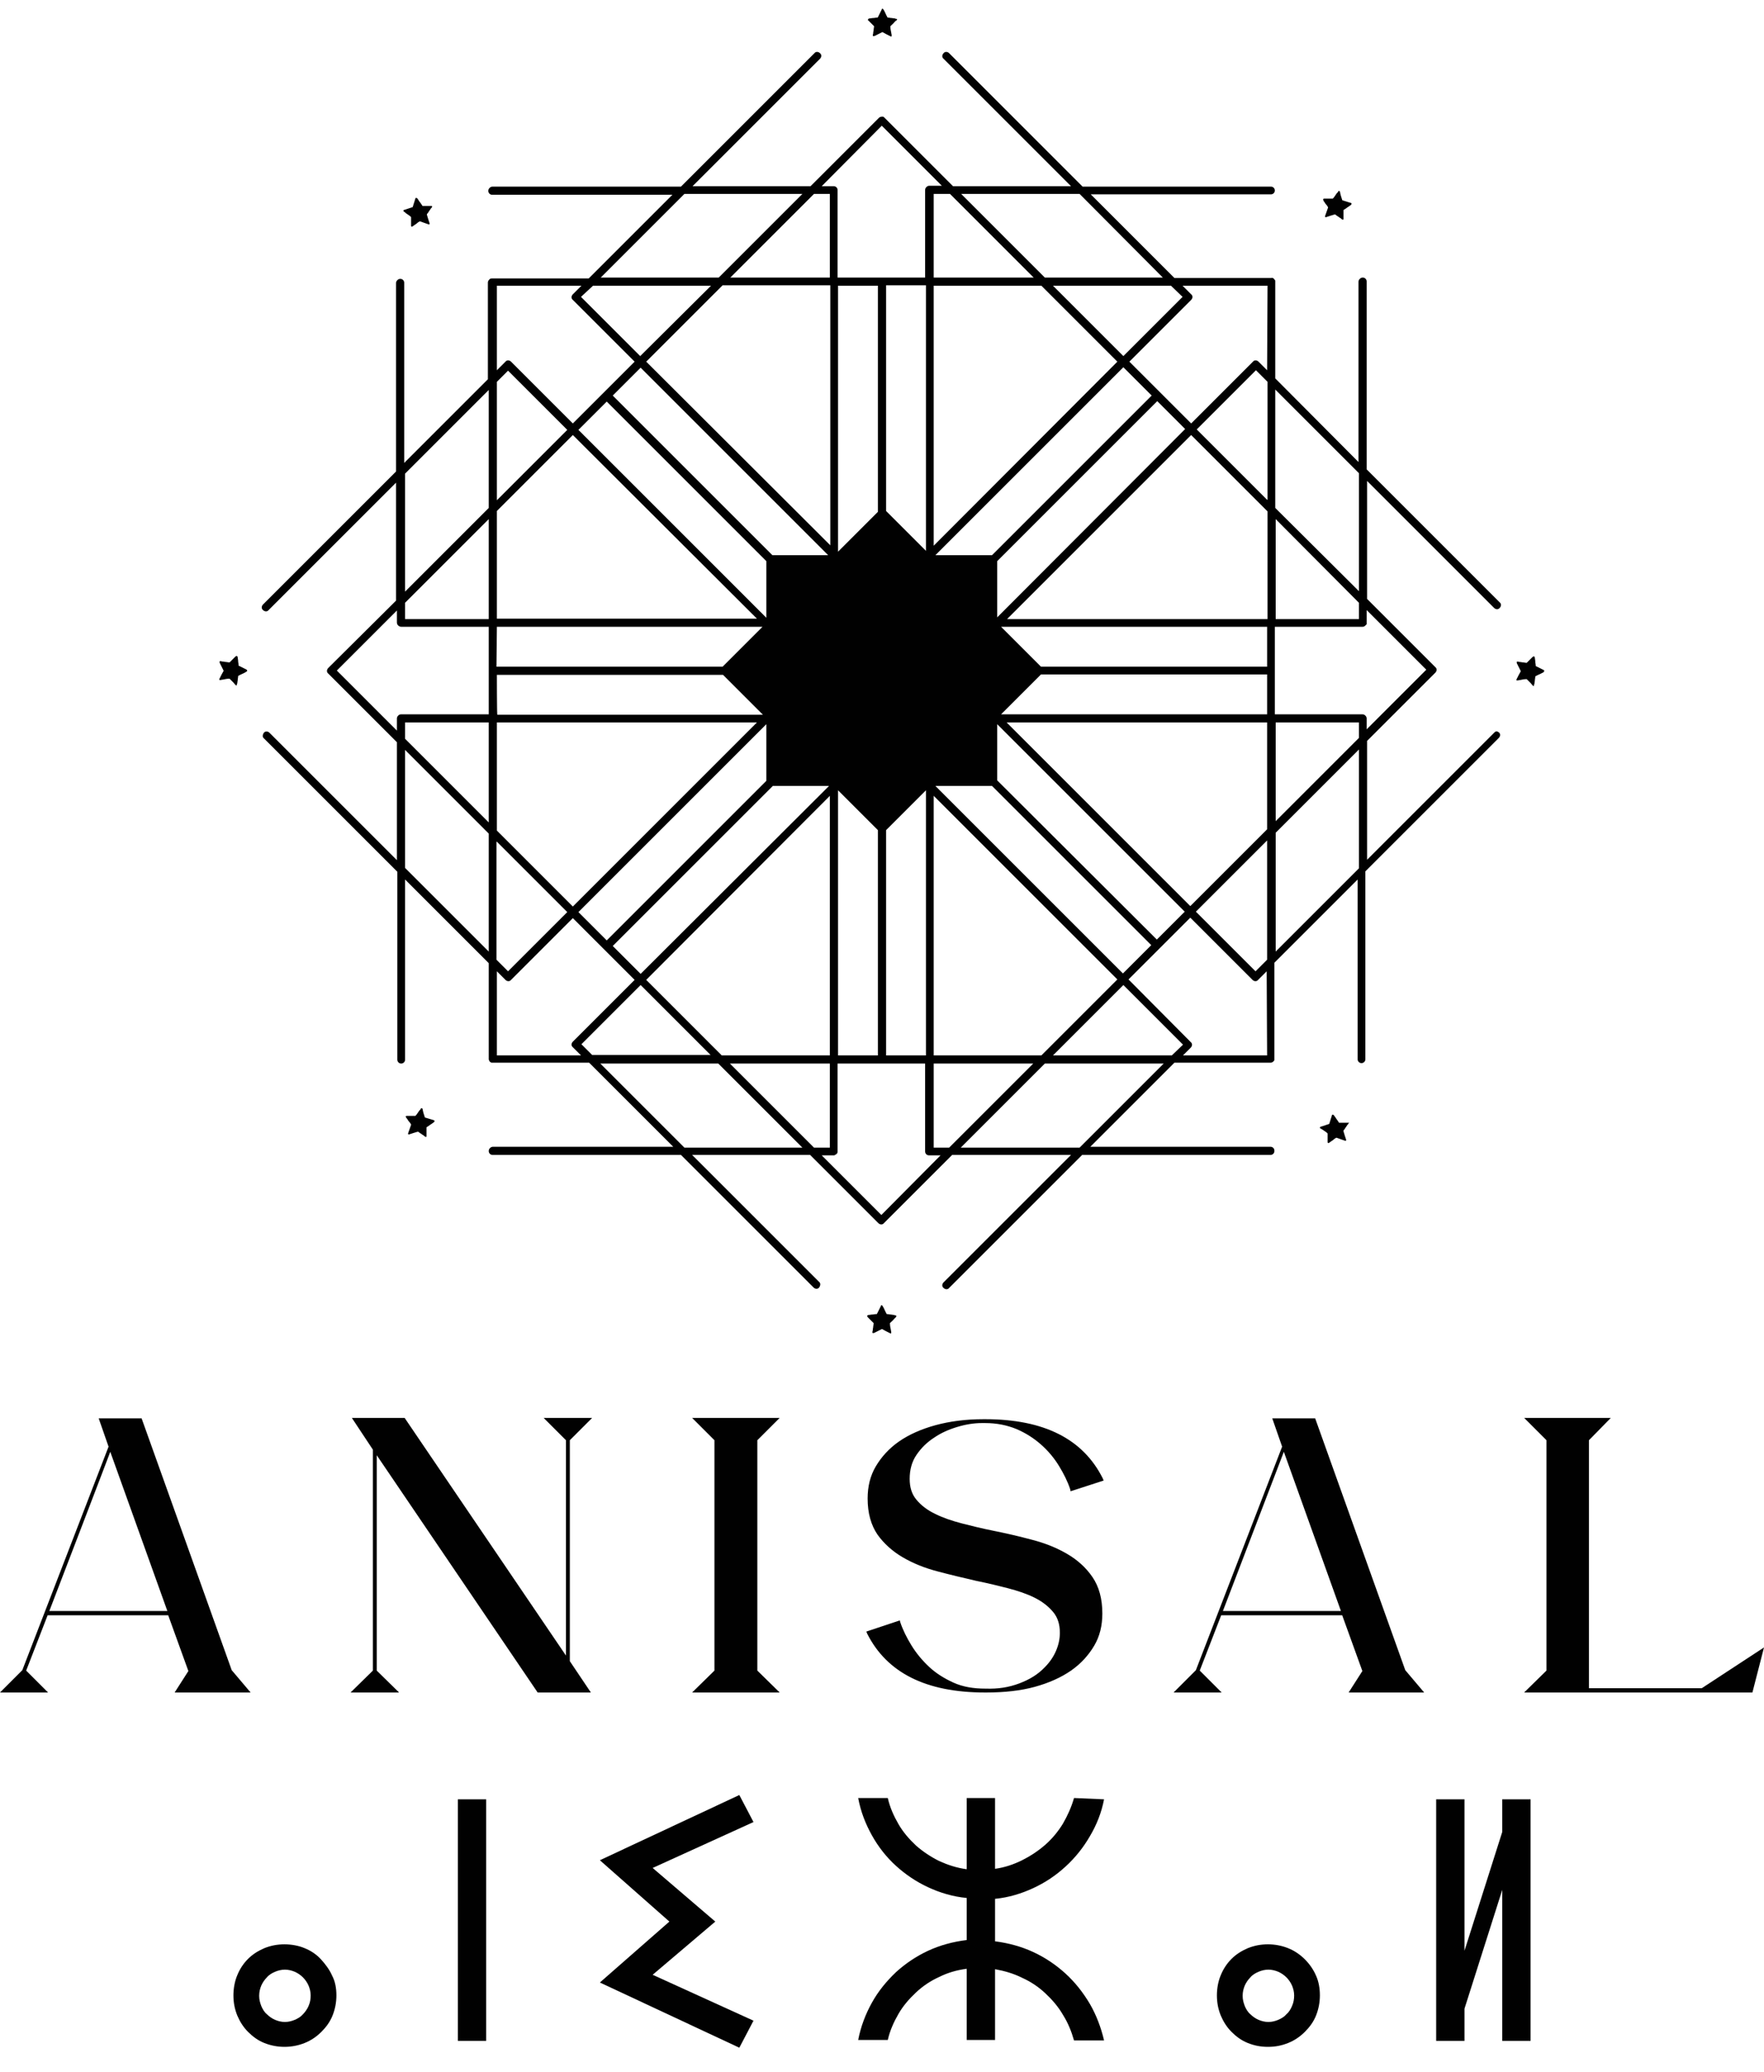 <svg xmlns="http://www.w3.org/2000/svg" xmlns:xlink="http://www.w3.org/1999/xlink" id="Calque_1" x="0px" y="0px" viewBox="0 0 411.1 483" style="enable-background:new 0 0 411.1 483;" xml:space="preserve"><style type="text/css">	.st0{fill:#010101;}	.st1{fill-rule:evenodd;clip-rule:evenodd;fill:#010101;}</style><path class="st0" d="M78.4,465.1c0,1.6-0.3,3.2-0.9,4.7c-0.6,1.5-1.5,2.7-2.6,3.8c-1.1,1.1-2.4,2-3.9,2.6s-3.1,0.9-4.7,0.9 s-3.2-0.3-4.7-0.9c-1.5-0.6-2.7-1.5-3.8-2.6c-1.1-1.1-1.9-2.4-2.5-3.8c-0.6-1.5-0.9-3-0.9-4.7c0-1.6,0.3-3.3,0.9-4.7 c0.6-1.5,1.5-2.8,2.5-3.8c1.1-1.1,2.4-1.9,3.8-2.5c1.5-0.6,3-0.9,4.7-0.9c1.6,0,3.3,0.3,4.7,0.9c1.5,0.6,2.8,1.5,3.8,2.6 s2,2.4,2.6,3.8C78.1,461.8,78.4,463.4,78.4,465.1 M72.4,465.1c0-0.8-0.2-1.6-0.5-2.3c-0.3-0.7-0.8-1.4-1.3-1.9 c-0.5-0.5-1.2-1-1.9-1.3c-0.7-0.3-1.5-0.5-2.3-0.5c-0.8,0-1.6,0.2-2.3,0.5c-0.7,0.3-1.4,0.7-1.9,1.3c-0.5,0.5-1,1.2-1.3,1.9 c-0.3,0.7-0.5,1.5-0.5,2.4c0,0.9,0.2,1.6,0.5,2.4c0.3,0.7,0.7,1.4,1.3,1.9c0.5,0.5,1.2,1,1.9,1.3c0.7,0.3,1.5,0.5,2.3,0.5 s1.6-0.2,2.3-0.5c0.7-0.3,1.4-0.7,1.9-1.3c0.5-0.5,1-1.2,1.3-1.9C72.3,466.7,72.4,465.9,72.4,465.1"></path><rect x="106.7" y="419.4" class="st0" width="6.6" height="56.3"></rect><polygon class="st0" points="152.1,435.4 166.7,447.9 152.1,460.3 175.6,471 172.3,477.3 139.8,462.1 156,447.9 139.8,433.6  172.3,418.4 175.6,424.7 "></polygon><path class="st0" d="M257.3,419.4c-0.6,3.1-1.7,5.9-3.3,8.6c-1.5,2.6-3.4,5-5.7,7.1s-4.7,3.7-7.5,5c-2.8,1.3-5.8,2.2-8.9,2.5v9.9 c3.1,0.4,6.1,1.2,8.9,2.5c2.8,1.3,5.3,3,7.5,5c2.2,2,4.1,4.4,5.7,7.1c1.5,2.6,2.6,5.5,3.3,8.5h-7c-0.6-2.1-1.4-4.1-2.6-6 c-1.1-1.9-2.5-3.5-4.1-5c-1.6-1.5-3.4-2.7-5.4-3.6c-2-1-4.1-1.6-6.3-2v16.5h-6.6v-16.6c-2.3,0.3-4.4,0.9-6.4,1.9 c-2,0.9-3.8,2.1-5.4,3.6s-3,3.1-4.1,5s-2,3.9-2.5,6.1h-6.9c0.6-3.1,1.7-6,3.2-8.7c1.5-2.7,3.4-5,5.6-7.1c2.2-2,4.7-3.7,7.5-5 c2.8-1.3,5.8-2.1,9-2.5v-9.8c-3.2-0.3-6.2-1.2-9-2.5c-2.8-1.3-5.3-3-7.5-5c-2.2-2-4.1-4.4-5.6-7.1c-1.5-2.7-2.6-5.5-3.2-8.7h6.9 c0.5,2.2,1.4,4.2,2.5,6.1s2.5,3.5,4.1,5c1.6,1.4,3.4,2.6,5.4,3.6c2,0.9,4.1,1.6,6.4,1.9v-16.6h6.6v16.5c2.2-0.3,4.3-1,6.3-2 c2-1,3.8-2.2,5.4-3.6c1.6-1.4,3-3.1,4.1-4.9c1.1-1.9,2-3.9,2.6-6L257.3,419.4L257.3,419.4z"></path><path class="st0" d="M307.6,465.1c0,1.6-0.3,3.2-0.9,4.7c-0.6,1.5-1.5,2.7-2.6,3.8c-1.1,1.1-2.4,2-3.9,2.6c-1.5,0.6-3,0.9-4.7,0.9 c-1.7,0-3.2-0.3-4.7-0.9c-1.5-0.6-2.7-1.5-3.8-2.6c-1.1-1.1-1.9-2.4-2.5-3.8c-0.6-1.5-0.9-3-0.9-4.7c0-1.6,0.3-3.3,0.9-4.7 c0.6-1.5,1.5-2.8,2.5-3.8c1.1-1.1,2.4-1.9,3.8-2.5c1.5-0.6,3-0.9,4.7-0.9c1.6,0,3.2,0.3,4.7,0.9c1.5,0.6,2.8,1.5,3.9,2.6 c1.1,1.1,2,2.4,2.6,3.8C307.3,461.8,307.6,463.4,307.6,465.1 M301.6,465.1c0-0.8-0.2-1.6-0.5-2.3c-0.3-0.7-0.8-1.4-1.3-1.9 c-0.5-0.5-1.2-1-1.9-1.3c-0.7-0.3-1.5-0.5-2.3-0.5s-1.6,0.2-2.3,0.5c-0.7,0.3-1.4,0.7-1.9,1.3c-0.5,0.5-1,1.2-1.3,1.9 c-0.3,0.7-0.5,1.5-0.5,2.4c0,0.9,0.2,1.6,0.5,2.4c0.3,0.7,0.7,1.4,1.3,1.9c0.5,0.5,1.2,1,1.9,1.3c0.7,0.3,1.5,0.5,2.3,0.5 s1.6-0.2,2.3-0.5c0.7-0.3,1.4-0.7,1.9-1.3c0.6-0.5,1-1.2,1.3-1.9C301.5,466.7,301.6,465.9,301.6,465.1"></path><polygon class="st0" points="334.7,475.7 334.7,419.4 341.3,419.4 341.3,454.7 350.1,427 350.1,419.4 356.7,419.4 356.7,475.7  350.1,475.7 350.1,440.5 341.3,468.2 341.3,475.7 "></polygon><path class="st0" d="M0,394.5l5.2-5.2l20.1-52.1l-2.3-6.6h10l21,58.7l4.4,5.2H40.7l3.2-5l-4.7-13H11.1l-5,12.9l5.1,5.1L0,394.5 L0,394.5z M11.5,375.5H39l-13.3-37.1C25.7,338.5,11.5,375.5,11.5,375.5z"></path><polygon class="st0" points="81.7,394.5 86.9,389.4 86.9,337.9 82,330.5 94.3,330.5 131.9,385.9 131.9,335.7 126.7,330.5 138,330.5  132.8,335.7 132.8,387.2 137.7,394.5 125.3,394.5 87.8,339.2 87.8,389.4 93,394.5 "></polygon><polygon class="st0" points="166.5,389.4 166.5,335.7 161.3,330.5 181.7,330.5 176.5,335.7 176.5,389.4 181.7,394.5 161.3,394.5 "></polygon><path class="st0" d="M209.7,377.7l0.1,0.4c0.6,1.8,1.5,3.6,2.6,5.4s2.5,3.5,4.1,5c1.6,1.5,3.5,2.7,5.7,3.7c2.2,1,4.7,1.4,7.4,1.4 h0.1c2.9,0.1,5.4-0.3,7.8-1.2c2.4-0.9,4.4-2.1,6-3.8c1.1-1.1,2-2.4,2.6-3.8c0.6-1.4,0.9-2.8,0.9-4.2c0-2-0.5-3.6-1.6-4.9 s-2.5-2.4-4.3-3.3c-1.8-0.9-3.9-1.6-6.2-2.2s-4.8-1.2-7.3-1.7c-3-0.7-6-1.4-9-2.2c-3.1-0.8-5.8-1.9-8.2-3.3 c-2.4-1.4-4.4-3.2-5.9-5.3c-1.5-2.2-2.3-5-2.3-8.4c0-2.8,0.6-5.3,1.9-7.5s3.1-4.2,5.4-5.8c2.3-1.6,5.2-2.9,8.5-3.8 c3.3-0.9,7-1.4,11.2-1.4h0.4c13.7,0,22.8,4.6,27.4,13.8l0.2,0.5l-7.7,2.5l-0.1-0.5c-0.6-1.8-1.5-3.6-2.6-5.4c-1.1-1.8-2.5-3.5-4.2-5 c-1.7-1.5-3.6-2.7-5.7-3.6c-2.2-0.9-4.6-1.4-7.3-1.4h-0.8c-1.8,0-3.7,0.3-5.7,0.9c-2,0.6-3.8,1.4-5.4,2.5c-1.7,1.1-3,2.4-4.1,4 c-1.1,1.6-1.6,3.5-1.6,5.6c0,2,0.5,3.6,1.6,4.9c1.1,1.3,2.5,2.4,4.4,3.3c1.8,0.9,3.9,1.6,6.2,2.2s4.8,1.2,7.3,1.7c3,0.6,6,1.3,9,2.1 c3.1,0.8,5.8,1.9,8.2,3.3c2.4,1.4,4.4,3.2,5.9,5.4c1.5,2.2,2.3,5,2.3,8.5c0,2.8-0.6,5.3-1.9,7.5c-1.3,2.2-3.1,4.2-5.4,5.8 s-5.2,2.9-8.5,3.8c-3.3,0.9-7.1,1.3-11.2,1.3h-0.4c-13.7,0-22.8-4.6-27.4-13.7l-0.2-0.5L209.7,377.7L209.7,377.7z"></path><path class="st0" d="M273.5,394.5l5.2-5.2l20.1-52.1l-2.3-6.6h10l21,58.7l4.4,5.2h-17.6l3.2-5l-4.7-13h-28.2l-5,12.9l5.1,5.1 L273.5,394.5L273.5,394.5z M285,375.5h27.5l-13.3-37.1L285,375.5z"></path><polygon class="st0" points="355.2,394.5 360.4,389.4 360.4,335.7 355.2,330.5 375.4,330.5 370.3,335.7 370.3,393.5 396.6,393.5  411.1,384 408.4,394.5 "></polygon><path class="st1" d="M314.3,261.7c-0.1,0-0.1,0-0.2,0c-0.6,0-1.3,0-2,0c0,0-0.1,0-0.1-0.1c-0.1-0.2-0.3-0.4-0.4-0.6 c-0.2-0.2-0.3-0.5-0.5-0.7c-0.1-0.2-0.2-0.3-0.3-0.4c-0.1-0.1-0.3-0.1-0.4,0c0,0,0,0.1,0,0.1c-0.2,0.6-0.4,1.3-0.6,1.9 c0,0,0,0.1-0.1,0.1c-0.6,0.2-1.2,0.4-1.8,0.6c-0.1,0-0.2,0-0.2,0.1c-0.1,0.1-0.1,0.1-0.1,0.2c0,0.1,0.1,0.1,0.1,0.1 c0.2,0.1,0.3,0.2,0.5,0.3c0.4,0.3,0.8,0.5,1.1,0.8c0,0,0.1,0.1,0.1,0.1c0,0.5,0,0.9,0,1.4c0,0.2,0,0.4,0,0.6c0,0.2,0.1,0.3,0.3,0.2 c0.1-0.1,0.2-0.1,0.3-0.2c0.2-0.2,0.5-0.3,0.7-0.5c0.2-0.2,0.5-0.4,0.7-0.5c0,0,0.1,0,0.1,0c0.6,0.2,1.1,0.4,1.7,0.6 c0.1,0,0.2,0.1,0.3,0.1c0.2,0,0.3-0.1,0.2-0.2c0,0,0,0,0-0.1c-0.2-0.6-0.4-1.2-0.6-1.9c0-0.1,0-0.1,0-0.2c0.2-0.2,0.4-0.5,0.5-0.7 c0.2-0.2,0.3-0.5,0.5-0.7c0.1-0.1,0.2-0.2,0.2-0.3C314.5,261.8,314.4,261.7,314.3,261.7"></path><path class="st1" d="M94.1,49.3c0.2,0.1,0.3,0.2,0.5,0.4c0.4,0.3,0.8,0.5,1.1,0.8c0,0,0.1,0.1,0.1,0.1c0,0.5,0,0.9,0,1.4 c0,0.2,0,0.4,0,0.6c0,0.2,0.1,0.3,0.3,0.2c0.1-0.1,0.2-0.1,0.3-0.2c0.2-0.2,0.5-0.3,0.7-0.5c0.2-0.2,0.5-0.4,0.7-0.5 c0,0,0.1,0,0.1,0c0.6,0.2,1.1,0.4,1.7,0.6c0.1,0,0.2,0.1,0.3,0.1c0.2,0,0.3-0.1,0.2-0.2c0,0,0,0,0-0.1c-0.2-0.6-0.4-1.2-0.6-1.9 c0-0.1,0-0.1,0-0.2c0.2-0.2,0.4-0.5,0.5-0.7c0.2-0.2,0.3-0.5,0.5-0.7c0.1-0.1,0.2-0.2,0.2-0.3c0-0.1,0-0.2-0.1-0.2 c-0.1,0-0.1,0-0.2,0c-0.6,0-1.3,0-1.9,0c0,0-0.1,0-0.1-0.1c-0.1-0.2-0.3-0.4-0.4-0.6c-0.2-0.2-0.3-0.4-0.5-0.7 c-0.1-0.2-0.2-0.3-0.3-0.4c-0.1-0.1-0.3-0.1-0.4,0c0,0,0,0.1,0,0.1c-0.2,0.6-0.4,1.3-0.6,1.9c0,0,0,0.1-0.1,0.1 c-0.6,0.2-1.2,0.4-1.8,0.6c-0.1,0-0.2,0-0.2,0.1C94,49,94,49.1,94,49.2C94.1,49.2,94.1,49.3,94.1,49.3"></path><path class="st1" d="M359.8,156.2C359.8,156.2,359.8,156.1,359.8,156.2c-0.6-0.3-1.2-0.6-1.8-0.9c-0.1,0-0.1-0.1-0.1-0.2 c0-0.3-0.1-0.6-0.1-0.9c0-0.3-0.1-0.6-0.1-0.8c0-0.1,0-0.2-0.1-0.3c0-0.1-0.1-0.1-0.2-0.1c-0.1,0-0.1,0.1-0.2,0.1 c-0.5,0.5-0.9,0.9-1.4,1.4c0,0-0.1,0-0.1,0c-0.2,0-0.5-0.1-0.7-0.1c-0.3,0-0.5-0.1-0.8-0.1c-0.2,0-0.4-0.1-0.5-0.1 c-0.2,0-0.3,0.1-0.2,0.3c0,0,0,0.1,0,0.1c0.3,0.6,0.6,1.2,0.9,1.8c0,0,0,0.1,0,0.1c-0.3,0.5-0.6,1.1-0.9,1.7c0,0.1-0.1,0.1-0.1,0.2 c0,0.1,0,0.2,0.1,0.2c0.1,0,0.1,0,0.2,0c0.2,0,0.4-0.1,0.6-0.1c0.5-0.1,0.9-0.2,1.4-0.2c0.1,0,0.1,0,0.1,0c0.3,0.3,0.7,0.7,1,1 c0.1,0.2,0.3,0.3,0.4,0.5c0.2,0.2,0.3,0.1,0.3-0.1c0-0.1,0-0.2,0.1-0.3c0-0.3,0.1-0.6,0.1-0.8c0-0.3,0.1-0.6,0.1-0.9 c0,0,0-0.1,0.1-0.1c0.5-0.3,1.1-0.5,1.6-0.8c0.1,0,0.2-0.1,0.3-0.2C359.9,156.4,359.9,156.2,359.8,156.2"></path><path class="st1" d="M57.5,156.1c-0.6-0.3-1.2-0.6-1.8-0.9c-0.1,0-0.1-0.1-0.1-0.2c0-0.3-0.1-0.6-0.1-0.9c0-0.3-0.1-0.6-0.1-0.8 c0-0.1,0-0.2-0.1-0.3c0-0.1-0.1-0.1-0.2-0.1c-0.1,0-0.1,0.1-0.2,0.1c-0.5,0.5-0.9,0.9-1.4,1.4c0,0-0.1,0-0.1,0 c-0.2,0-0.5-0.1-0.7-0.1c-0.3,0-0.5-0.1-0.8-0.1c-0.2,0-0.4-0.1-0.5-0.1c-0.2,0-0.3,0.1-0.2,0.3c0,0,0,0.1,0,0.1 c0.3,0.6,0.6,1.2,0.9,1.8c0,0,0,0.1,0,0.1c-0.3,0.5-0.6,1.1-0.9,1.7c0,0.1-0.1,0.1-0.1,0.2c0,0.1,0,0.2,0.1,0.2c0.1,0,0.1,0,0.2,0 c0.2,0,0.4-0.1,0.6-0.1c0.5-0.1,0.9-0.2,1.4-0.2c0.1,0,0.1,0,0.1,0c0.3,0.3,0.7,0.7,1,1c0.1,0.2,0.3,0.3,0.4,0.5 c0.2,0.1,0.3,0.1,0.3-0.1c0-0.1,0-0.2,0.1-0.3c0-0.3,0.1-0.6,0.1-0.8c0-0.3,0.1-0.6,0.1-0.9c0,0,0-0.1,0.1-0.1 c0.5-0.3,1.1-0.5,1.6-0.8c0.1-0.1,0.2-0.1,0.3-0.2C57.7,156.4,57.6,156.3,57.5,156.1C57.5,156.2,57.5,156.1,57.5,156.1"></path><path class="st1" d="M202.3,4.7c0.5,0.5,0.9,0.9,1.4,1.4c0,0,0,0.1,0,0.1c0,0.2-0.1,0.5-0.1,0.7c0,0.3-0.1,0.5-0.1,0.8 c0,0.2-0.1,0.4-0.1,0.5c0,0.2,0.1,0.3,0.3,0.2c0,0,0.1,0,0.1,0c0.6-0.3,1.2-0.6,1.8-0.9c0,0,0.1,0,0.1,0c0.5,0.3,1.1,0.6,1.7,0.9 c0.1,0,0.1,0.1,0.2,0.1c0.1,0,0.2,0,0.2-0.1c0-0.1,0-0.1,0-0.2c0-0.2-0.1-0.4-0.1-0.6c-0.1-0.5-0.2-0.9-0.2-1.4c0-0.1,0-0.1,0-0.1 c0.3-0.3,0.7-0.6,1-1c0.2-0.2,0.3-0.3,0.5-0.4c0.1-0.2,0.1-0.3-0.1-0.3c-0.1,0-0.2,0-0.3-0.1c-0.3,0-0.6-0.1-0.8-0.1 c-0.3,0-0.6-0.1-0.9-0.1c0,0-0.1,0-0.1-0.1c-0.3-0.5-0.5-1.1-0.8-1.6c-0.1-0.1-0.1-0.2-0.2-0.3c-0.1-0.1-0.2-0.1-0.3,0 c0,0,0,0,0,0.1c-0.3,0.6-0.6,1.2-0.9,1.8c0,0.1-0.1,0.1-0.2,0.1c-0.3,0-0.6,0.1-0.9,0.1c-0.3,0-0.6,0.1-0.8,0.1 c-0.1,0-0.2,0-0.3,0.1c-0.1,0-0.1,0.1-0.1,0.2C202.2,4.6,202.2,4.7,202.3,4.7"></path><path class="st1" d="M208.7,306.6c-0.1,0-0.2,0-0.3-0.1c-0.3,0-0.6-0.1-0.8-0.1c-0.3,0-0.6-0.1-0.9-0.1c0,0-0.1,0-0.1-0.1 c-0.3-0.5-0.5-1.1-0.8-1.6c-0.1-0.1-0.1-0.2-0.2-0.3c-0.1-0.1-0.2-0.1-0.3,0c0,0,0,0,0,0.1c-0.3,0.6-0.6,1.2-0.9,1.8 c0,0.1-0.1,0.1-0.2,0.1c-0.3,0-0.6,0.1-0.9,0.1c-0.3,0-0.6,0.1-0.8,0.1c-0.1,0-0.2,0-0.3,0.1c-0.1,0-0.1,0.1-0.1,0.2 c0,0.1,0.1,0.1,0.1,0.2c0.5,0.5,0.9,0.9,1.4,1.4c0,0,0,0.1,0,0.1c0,0.2-0.1,0.5-0.1,0.7c0,0.3-0.1,0.5-0.1,0.8 c0,0.2-0.1,0.4-0.1,0.5c0,0.2,0.1,0.3,0.3,0.2c0,0,0.1,0,0.1,0c0.6-0.3,1.2-0.6,1.8-0.9c0,0,0.1,0,0.1,0c0.5,0.3,1.1,0.6,1.7,0.9 c0.1,0,0.1,0.1,0.2,0.1c0.1,0,0.2,0,0.2-0.1c0-0.1,0-0.1,0-0.2c0-0.2-0.1-0.4-0.1-0.6c-0.1-0.5-0.2-0.9-0.2-1.4c0-0.1,0-0.1,0-0.1 c0.3-0.3,0.7-0.6,1-1c0.2-0.2,0.3-0.3,0.4-0.4C209,306.8,208.9,306.6,208.7,306.6"></path><path class="st1" d="M101.1,261.1C101.1,261.1,101.1,261.1,101.1,261.1c-0.7-0.2-1.3-0.4-2-0.6c0,0-0.1,0-0.1-0.1 c-0.2-0.6-0.4-1.2-0.5-1.8c0-0.1,0-0.2-0.1-0.2c-0.1-0.1-0.1-0.1-0.2-0.1c-0.1,0-0.1,0.1-0.1,0.1c-0.1,0.2-0.2,0.3-0.4,0.5 c-0.3,0.4-0.5,0.8-0.8,1.1c0,0-0.1,0.1-0.1,0.1c-0.5,0-0.9,0-1.4,0c-0.2,0-0.4,0-0.6,0c-0.2,0-0.3,0.1-0.2,0.3 c0.1,0.1,0.1,0.2,0.2,0.3c0.2,0.2,0.3,0.5,0.5,0.7c0.2,0.2,0.4,0.5,0.5,0.7c0,0,0,0.1,0,0.1c-0.2,0.6-0.4,1.1-0.6,1.7 c0,0.1-0.1,0.2-0.1,0.3c0,0.2,0.1,0.3,0.2,0.2c0,0,0,0,0.1,0c0.6-0.2,1.2-0.4,1.9-0.6c0.1,0,0.1,0,0.2,0c0.2,0.2,0.5,0.4,0.7,0.5 c0.2,0.2,0.5,0.3,0.7,0.5c0.1,0.1,0.2,0.2,0.3,0.2c0.1,0,0.2,0,0.2-0.1c0-0.1,0-0.1,0-0.2c0-0.6,0-1.3,0-1.9c0,0,0-0.1,0.1-0.1 c0.2-0.1,0.4-0.3,0.6-0.4c0.2-0.2,0.5-0.3,0.7-0.5c0.2-0.1,0.3-0.2,0.4-0.3C101.3,261.3,101.3,261.2,101.1,261.1"></path><path class="st1" d="M308.5,46.9c0.2,0.2,0.3,0.5,0.5,0.7c0.2,0.2,0.4,0.5,0.5,0.7c0,0,0,0.1,0,0.1c-0.2,0.6-0.4,1.1-0.6,1.7 c0,0.1-0.1,0.2-0.1,0.3c0,0.2,0.1,0.3,0.2,0.2c0,0,0,0,0.1,0c0.6-0.2,1.2-0.4,1.9-0.6c0.1,0,0.1,0,0.2,0c0.2,0.2,0.5,0.4,0.7,0.5 c0.2,0.2,0.5,0.3,0.7,0.5c0.1,0.1,0.2,0.2,0.3,0.2c0.1,0,0.2,0,0.2-0.1c0-0.1,0-0.1,0-0.2c0-0.6,0-1.3,0-1.9c0,0,0-0.1,0.1-0.1 c0.2-0.1,0.4-0.3,0.6-0.4c0.2-0.2,0.5-0.3,0.7-0.5c0.2-0.1,0.3-0.2,0.4-0.3c0.1-0.1,0.1-0.3,0-0.4c0,0-0.1,0-0.1,0 c-0.6-0.2-1.3-0.4-1.9-0.6c0,0-0.1,0-0.1-0.1c-0.2-0.6-0.4-1.2-0.5-1.8c0-0.1,0-0.2-0.1-0.2c-0.1-0.1-0.1-0.1-0.2-0.1 c-0.1,0-0.1,0.1-0.1,0.1c-0.1,0.2-0.2,0.3-0.4,0.5c-0.3,0.4-0.5,0.8-0.8,1.1c0,0-0.1,0.1-0.1,0.1c-0.5,0-0.9,0-1.4,0 c-0.2,0-0.4,0-0.6,0c-0.2,0-0.3,0.1-0.2,0.3C308.4,46.8,308.5,46.9,308.5,46.9"></path><path class="st1" d="M348.3,170.7l-29.7,29.7v-27.7l15.9-15.9c0.4-0.4,0.4-1,0-1.3l-15.9-15.9v-27.5l29.6,29.6c0.4,0.4,1,0.4,1.3,0 c0.4-0.4,0.4-1,0-1.3l-31-31V65.6c0-0.5-0.4-0.9-0.9-0.9c-0.3,0-0.5,0.1-0.7,0.3c-0.2,0.2-0.3,0.4-0.3,0.7v42l-19.4-19.5V65.6l0,0v0 c0,0,0-0.1,0-0.1c0-0.1,0-0.2-0.1-0.2c0-0.1-0.1-0.1-0.1-0.2c0,0-0.1-0.1-0.1-0.1h0c0,0,0,0,0,0c-0.2-0.2-0.4-0.3-0.7-0.2h-22.5 l-19.5-19.5h42c0.5,0,0.9-0.4,0.9-0.9s-0.4-0.9-0.9-0.9h-43.9l-31.1-31.1c-0.4-0.4-1-0.4-1.3,0c-0.4,0.4-0.4,1,0,1.3l29.7,29.7 h-27.5l-16-16c-0.1-0.1-0.2-0.2-0.3-0.2c-0.1,0-0.2,0-0.2,0c0,0-0.1,0-0.1,0c-0.3,0-0.5,0.1-0.7,0.3c0,0,0,0,0,0l-15.9,15.9h-27.5 l29.7-29.7c0.4-0.4,0.4-1,0-1.3c-0.4-0.4-1-0.4-1.3,0l-31.1,31.1h-43.9c-0.3,0-0.5,0.1-0.7,0.3c-0.2,0.2-0.3,0.4-0.3,0.7 c0,0.5,0.4,0.9,0.9,0.9h42l-19.5,19.5h-22.6c-0.2,0-0.5,0.1-0.6,0.3c-0.2,0.2-0.3,0.4-0.3,0.7c0,0,0,0,0,0v22.5l-19.5,19.5v-42 c0-0.5-0.4-0.9-0.9-0.9c-0.3,0-0.5,0.1-0.7,0.3c-0.2,0.2-0.3,0.4-0.3,0.7v43.9l-31,31c-0.4,0.4-0.4,1,0,1.3c0.4,0.4,1,0.4,1.3,0 l29.7-29.7v27.5L77.2,155l-0.7,0.7c-0.4,0.4-0.4,1,0,1.3c0,0,0,0,0,0L92.5,173v27.5l-29.7-29.7c-0.4-0.4-1-0.4-1.3,0s-0.4,1,0,1.3 l31.1,31.1v43.8c0,0.5,0.4,0.9,0.9,0.9c0.5,0,0.9-0.4,0.9-0.9V205l19.5,19.5v22.4l0,0l0,0c0,0.1,0,0.2,0.1,0.2c0,0,0,0.1,0,0.1 c0,0.1,0.1,0.1,0.1,0.2c0,0,0,0.1,0.1,0.1c0,0,0.1,0.1,0.2,0.1c0,0,0.1,0.1,0.1,0.1c0.1,0,0.1,0,0.2,0c0.1,0,0.1,0,0.2,0h22.4 l19.6,19.6h-42c-0.3,0-0.5,0.1-0.7,0.3c-0.2,0.2-0.3,0.4-0.3,0.7c0,0.5,0.4,0.9,0.9,0.9h43.9l30.9,30.9c0.4,0.4,1,0.4,1.3,0 s0.4-1,0-1.3l-29.6-29.6h27.5l15.9,15.9c0.4,0.4,1,0.4,1.3,0l15.9-15.9h27.7l-29.7,29.7c-0.4,0.4-0.4,1,0,1.3c0.4,0.4,1,0.4,1.3,0 l31-31h43.9c0.5,0,0.9-0.4,0.9-0.9c0,0,0,0,0-0.1h0h0c0-0.5-0.4-0.9-0.9-0.9h-42l19.6-19.6h22.4c0.1,0,0.2,0,0.4-0.1c0,0,0,0,0,0 c0.2-0.1,0.4-0.3,0.5-0.5c0,0,0,0,0,0c0-0.1,0-0.2,0-0.2c0,0,0-0.1,0-0.1l0,0v-22.4l19.4-19.4v41.9c0,0.5,0.4,0.9,0.9,0.9 s0.9-0.4,0.9-0.9v-43.8l31.1-31.1c0.4-0.4,0.4-1,0-1.3S348.6,170.4,348.3,170.7 M113.9,221.8l-19.5-19.5v-27.5l19.5,19.5V221.8z  M113.9,191.7l-19.5-19.5v-3.8h19.5V191.7z M113.9,166.5H93.5c-0.3,0-0.5,0.1-0.7,0.3l0,0c-0.2,0.2-0.3,0.4-0.3,0.7v2.8l-14-14 l14-14v2.8c0,0.4,0.2,0.7,0.6,0.9c0.1,0,0.2,0.1,0.4,0.1h20.4V166.5L113.9,166.5z M113.9,144.3H94.4v-3.8l19.5-19.5V144.3z  M113.9,118.4l-19.5,19.5v-27.5l19.5-19.5V118.4z M275.6,69.2L261.8,83l-16.4-16.4h27.5L275.6,69.2z M149.3,227l-6.5-6.5l37.3-37.3 h13.1L149.3,227z M193.4,185.5V246h-25.2l-17.6-17.6L193.4,185.5z M195.3,66.6h9.3c0,10.9,0,22.7,0,35c0,5.8,0,11.7,0,17.7l-9.3,9.3 L195.3,66.6L195.3,66.6z M206.5,101.5c0-12.3,0-24,0-35h9.3v61.9l-9.3-9.3C206.5,113.2,206.5,107.3,206.5,101.5 M193,129.4H180 l-37.2-37.2l6.5-6.5L193,129.4L193,129.4z M150.6,84.3l17.8-17.8h25.1v60.6L150.6,84.3L150.6,84.3z M178.6,130.8v13.2l-43.8-43.8 l6.6-6.6L178.6,130.8L178.6,130.8z M178.6,182l-37.2,37.2l-6.6-6.6l43.8-43.8L178.6,182L178.6,182z M204.6,193.5V246h-9.3v-61.8 L204.6,193.5L204.6,193.5z M206.5,193.5l9.3-9.3V246h-9.3V193.5z M217.6,185.5l42.8,42.8L242.7,246h-25.1L217.6,185.5L217.6,185.5z  M218,183.2h13.2l37.1,37.1l-6.6,6.6L218,183.2z M232.4,181.9v-13.1l43.7,43.7l-6.5,6.5L232.4,181.9L232.4,181.9z M232.4,143.9 v-13.1l37.3-37.3l6.5,6.5L232.4,143.9L232.4,143.9z M231.2,129.4H218l43.8-43.8l6.6,6.6L231.2,129.4z M217.6,127.2V66.6h25.1 l17.7,17.7L217.6,127.2L217.6,127.2z M251.6,45.2L271,64.7h-27.5L224,45.2L251.6,45.2L251.6,45.2z M240.9,64.7h-23.3V45.2h3.8 L240.9,64.7z M205.5,29.3l14,14h-2.9c-0.3,0-0.5,0.1-0.7,0.3s-0.3,0.4-0.3,0.7v20.4h-20.4V44.3c0-0.5-0.4-0.9-0.9-0.9h-2.8 L205.5,29.3L205.5,29.3z M189.7,45.2h3.7v19.5h-23.2L189.7,45.2L189.7,45.2z M159.5,45.2H187l-19.5,19.5H140 C140,64.7,159.5,45.2,159.5,45.2z M138.2,66.6h27.5L149.2,83l-13.8-13.8L138.2,66.6L138.2,66.6z M115.8,66.6h19.7l-2,2 c-0.4,0.4-0.4,1,0,1.3l14.4,14.4l-14.4,14.4l-14.4-14.4c-0.4-0.4-1-0.4-1.3,0l-2,2V66.6z M115.8,89l2.6-2.6l13.8,13.8l-16.4,16.4V89 L115.8,89z M115.8,119.1l17.7-17.7l42.9,42.8h-60.6V119.1z M115.8,146.1h61.9l-9.3,9.3h-52.7L115.8,146.1L115.8,146.1z M115.8,157.3 h52.7l9.3,9.3h-61.9C115.8,166.5,115.8,157.3,115.8,157.3z M115.8,168.4h60.6l-42.9,42.9l-17.7-17.7 C115.8,193.5,115.8,168.4,115.8,168.4z M115.8,196.2l16.4,16.4l-13.8,13.8l-2.7-2.7V196.2L115.8,196.2z M115.8,246v-19.6l2,2 c0.4,0.4,1,0.4,1.3,0l0,0l14.4-14.4l14.4,14.4l-14.4,14.4c-0.4,0.4-0.4,1,0,1.3l1.9,1.9C135.4,246,115.8,246,115.8,246z  M135.5,243.4l13.8-13.8l16.3,16.3H138L135.5,243.4L135.5,243.4z M159.5,267.5l-19.6-19.6h27.5l19.6,19.6H159.5z M170.1,247.9h23.3 v19.6h-3.7L170.1,247.9z M205.4,283.2l-13.9-13.9h2.8c0.1,0,0.2,0,0.3-0.1c0.2-0.1,0.4-0.2,0.5-0.4c0.1-0.1,0.1-0.3,0.1-0.4v-20.5 h10.2h10.2v20.5c0,0.5,0.4,0.9,0.9,0.9h2.7L205.4,283.2L205.4,283.2z M221.2,267.5h-3.6v-19.6h23.2L221.2,267.5z M251.6,267.5h-27.7 l19.6-19.6h27.7L251.6,267.5L251.6,267.5z M273.1,246h-27.7l16.4-16.4l13.9,13.9L273.1,246z M295.3,246h-19.6l1.8-1.8 c0.4-0.4,0.4-1,0-1.3L263,228.3l14.4-14.4l14.5,14.5c0.4,0.4,1,0.4,1.3,0l2-2L295.3,246L295.3,246z M295.3,223.7l-2.7,2.7 l-13.9-13.9l16.6-16.6L295.3,223.7L295.3,223.7z M295.3,193.3l-17.9,17.9l-42.8-42.8h60.7V193.3z M295.3,166.5h-62l9.3-9.3h52.7 V166.5z M295.3,155.4h-52.7l-9.3-9.3h62V155.4z M295.3,144.3h-60.6l42.9-42.9l17.8,17.8V144.3L295.3,144.3z M295.3,116.5l-16.4-16.4 l13.8-13.8l2.7,2.7V116.5z M295.3,86.3l-2-2c-0.4-0.4-1-0.4-1.3,0c-0.2,0.2-0.2,0.2,0,0l-14.4,14.4l-14.4-14.4l14.4-14.4l0,0 c0.4-0.4,0.4-1,0-1.3l-2-2h19.8L295.3,86.3L295.3,86.3z M297.2,90.8l19.5,19.5v27.5l-19.5-19.4C297.2,118.4,297.2,90.8,297.2,90.8z  M316.7,140.5v3.8h-19.4V121L316.7,140.5z M316.7,202.4l-19.4,19.4v-27.7l19.4-19.4V202.4z M316.7,172l-19.4,19.4v-23h19.4V172z  M318.5,167.5C318.5,167.5,318.5,167.5,318.5,167.5c0-0.1,0-0.3-0.1-0.4c0-0.1-0.1-0.2-0.2-0.3c0,0,0,0,0,0 c-0.2-0.2-0.4-0.3-0.7-0.3c0,0,0,0,0,0h-20.4v-10.2l0,0l0,0v-10.2h20.4c0.3,0,0.5-0.1,0.7-0.3l0.3-0.3v-0.4c0,0,0,0,0,0s0,0,0,0 v-2.9l13.9,13.9l-13.9,13.9L318.5,167.5L318.5,167.5z"></path></svg>